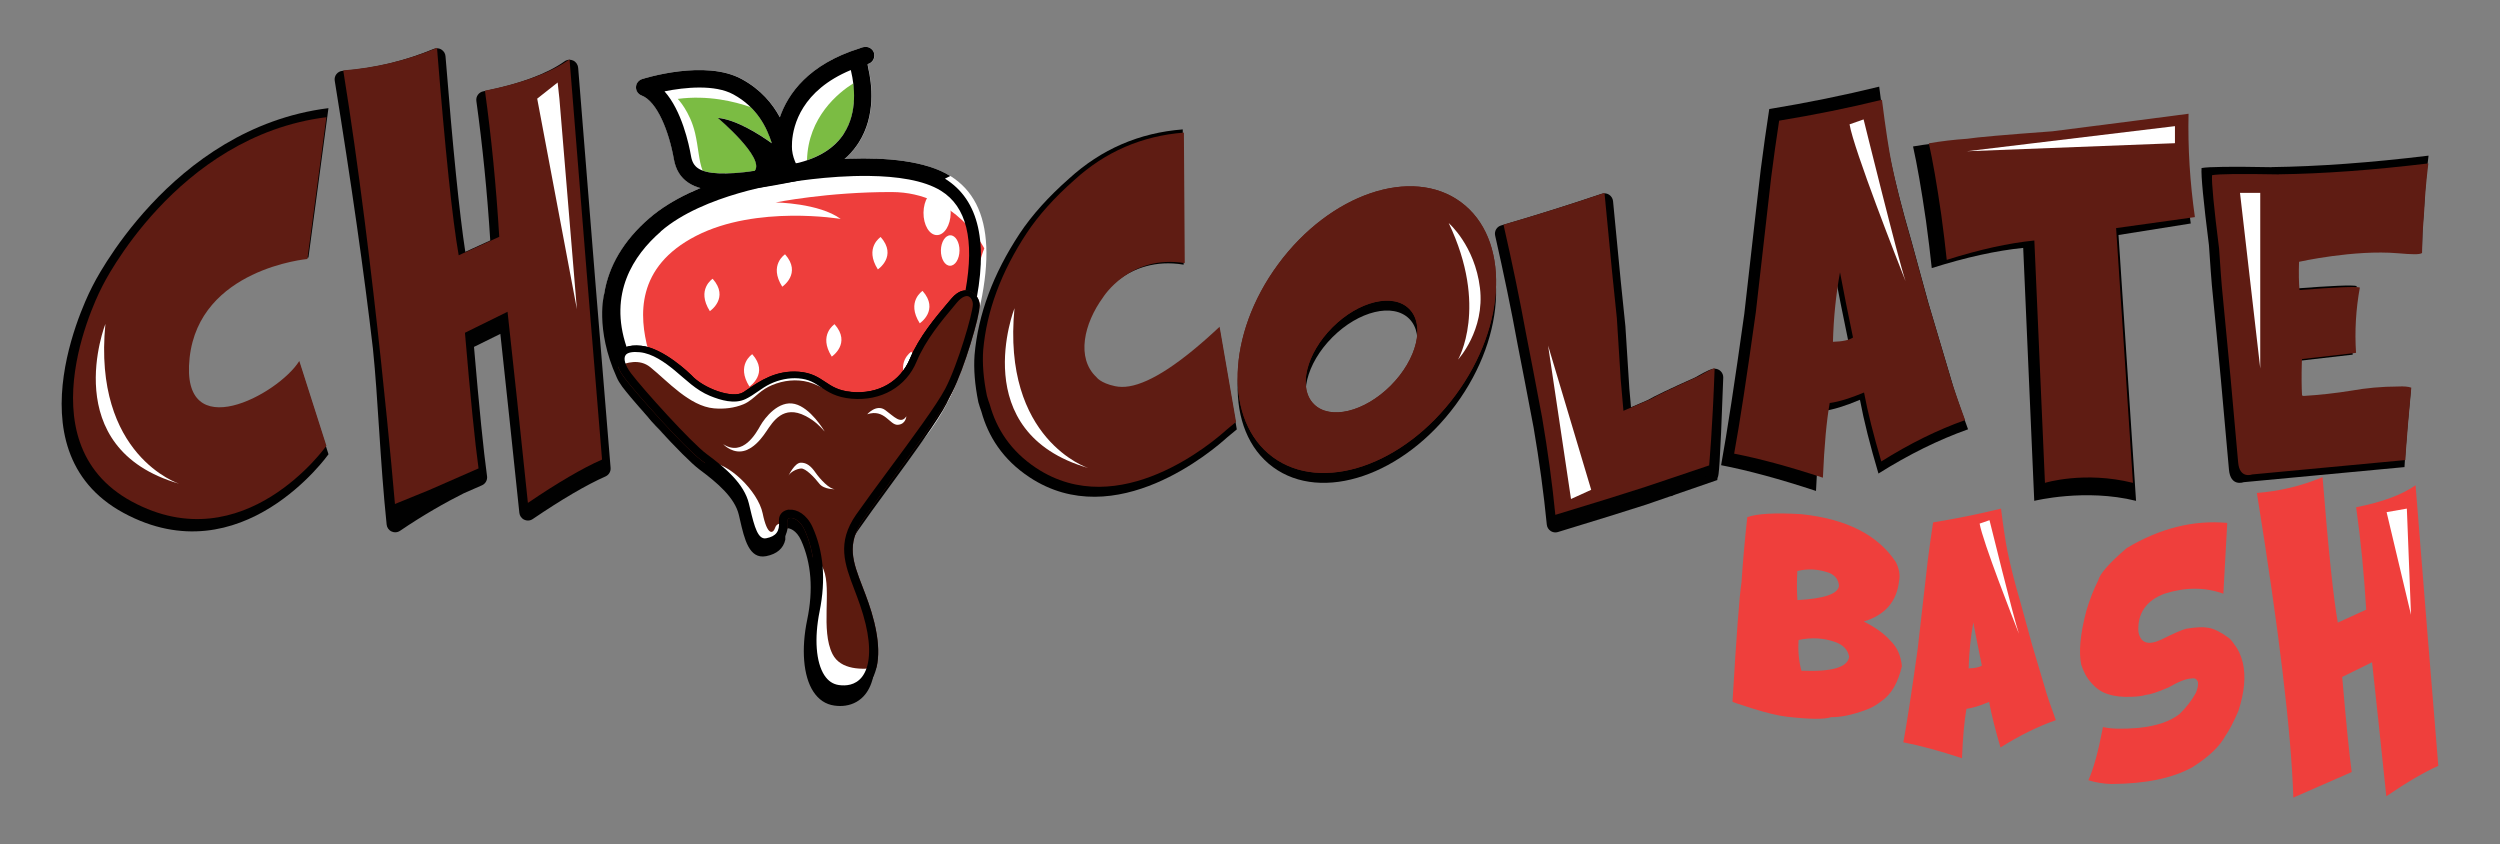 <?xml version="1.0" encoding="UTF-8"?><svg id="Layer_1" xmlns="http://www.w3.org/2000/svg" viewBox="0 0 500 168.9"><rect x="0" y="0" width="500" height="168.9" fill="#808080" stroke="none"/><defs><style>.cls-1{fill:#010101;}.cls-2{fill:#ee3e3c;}.cls-3{fill:#fff;}.cls-4{fill:#ef3f3c;}.cls-5{fill:#7bbc43;}.cls-6{fill:#5c1b0f;}.cls-7{fill:#5f1c13;}</style></defs><path d="m454.35,33.44c-7.96-.15-12.65-.1-14.04.17-.12,1.49.37,6.64,1.48,15.44.29,4.2.47,6.86.58,7.95,1.27,12.87,2.4,25.17,3.42,36.91.31,3.53,2.93,2.53,2.93,2.53l32.18-3.02.14-2.35c.21-3,.57-7.28,1.11-12.85-.65-.23-1.57-.31-2.75-.24-3.45.01-6.75.31-9.91.88-3.26.53-6.58.89-9.97,1.11l-.32-.1c-.1-1.73-.12-4.09-.05-7.06l.05-.58,11.34-1.3c-.3-4.57-.03-9.14.8-13.72-.81-.24-5.03-.07-12.67.53-.14-1.56-.18-3.53-.1-5.93,0,0,11.5-2.58,20.77-1.79,2.88.25,4.56.31,5.05-.06l.05-2.04c.02-1.58.09-3.02.22-4.31l.18-2.54c.14-3.03.43-6.35.87-9.94-11.65,1.41-22.1,2.17-31.37,2.29"/><path class="cls-7" d="m455.78,34.88c-7.58-.14-12.05-.1-13.37.16-.11,1.42.35,6.32,1.41,14.7.27,4.01.45,6.53.55,7.58,1.21,12.26,2.29,23.98,3.26,35.16.29,3.37,2.79,2.41,2.79,2.41l30.65-2.88.14-2.24c.2-2.86.55-6.93,1.05-12.24-.62-.22-1.5-.29-2.62-.23-3.29.01-6.44.3-9.44.84-3.11.5-6.26.85-9.49,1.05l-.3-.1c-.1-1.65-.12-3.89-.04-6.73l.04-.55,10.8-1.24c-.29-4.35-.03-8.71.76-13.07-.77-.23-4.8-.06-12.07.51-.13-1.48-.17-3.36-.09-5.65,0,0,10.96-2.46,19.79-1.71,2.75.24,4.34.3,4.81-.05l.05-1.94c.02-1.51.09-2.87.21-4.1l.17-2.42c.14-2.88.41-6.04.83-9.46-11.1,1.34-21.05,2.07-29.89,2.18"/><path d="m427.21,100.18l-3.51-53.18,14.45-2.3c-1.04-7.31-1.48-14.49-1.33-21.58-5.64.75-15.12,1.98-28.42,3.66-9.96.73-15.88,1.25-17.75,1.56-2.75.19-5.42.5-8.04.95.8,3.58,1.67,8.54,2.59,14.89.48,3.51.86,6.66,1.15,9.44,6.84-2.16,12.93-3.5,18.29-4.04l2.21,50.59s10.2-2.53,20.36,0"/><path d="m385.71,60.73l-3.48-12.7c-1.92-6.58-3.34-12.19-4.29-16.81-.62-3.09-1.34-7.73-2.1-13.89-7.04,1.73-14.37,3.22-21.99,4.48-.6,3.89-1.16,7.91-1.7,12.08-.43,3.59-1.52,13.22-3.29,28.86-1.91,13.71-3.46,23.81-4.64,30.29,5.37,1.04,11.69,2.75,18.98,5.15.3-6.87.78-12.19,1.45-15.98,1.94-.25,4.39-1.01,7.34-2.25.79,4.2,2.03,9.13,3.7,14.75,6.04-3.8,12.01-6.75,17.92-8.85-1.85-5.05-2.98-8.38-3.4-10l-4.5-15.13Zm-20.35,8.36c.14-5.21.65-10.16,1.51-14.86.76,4.07,1.7,8.72,2.78,13.94-.81.56-2.26.86-4.28.92"/><path class="cls-7" d="m385.62,60.53l-3.25-11.88c-1.8-6.15-3.12-11.39-4.01-15.71-.58-2.89-1.25-7.23-1.97-12.99-6.58,1.62-13.43,3.01-20.56,4.18-.56,3.64-1.09,7.4-1.59,11.3-.4,3.36-1.42,12.36-3.07,26.98-1.79,12.82-3.23,22.26-4.34,28.32,5.02.97,10.93,2.57,17.75,4.81.28-6.42.73-11.39,1.36-14.94,1.81-.24,4.1-.94,6.87-2.1.73,3.93,1.9,8.54,3.45,13.79,5.64-3.55,11.23-6.31,16.76-8.27-1.73-4.72-2.78-7.83-3.17-9.34l-4.21-14.14Zm-19.03,7.82c.13-4.87.61-9.5,1.41-13.89.71,3.8,1.58,8.15,2.6,13.04-.76.52-2.11.81-4.01.86"/><path class="cls-1" d="m292.17,42.4c-9.8-7.22-26.16-1.66-36.54,12.43-10.38,14.08-10.85,31.36-1.05,38.58,9.8,7.22,26.16,1.66,36.54-12.43,10.38-14.08,10.85-31.36,1.05-38.58m-14.03,36.71c-5.26,5.26-12.14,6.92-15.36,3.7-3.22-3.22-1.56-10.09,3.7-15.36,5.26-5.26,12.14-6.92,15.36-3.7,3.22,3.22,1.56,10.09-3.7,15.36"/><path class="cls-7" d="m292.17,40.42c-9.8-7.22-26.16-1.66-36.54,12.43-10.38,14.08-10.85,31.36-1.05,38.58s26.16,1.66,36.54-12.43c10.38-14.08,10.85-31.36,1.05-38.58m-14.03,36.71c-5.26,5.26-12.14,6.92-15.36,3.7-3.22-3.22-1.56-10.09,3.7-15.36,5.26-5.26,12.14-6.92,15.36-3.7,3.22,3.22,1.56,10.09-3.7,15.36"/><path class="cls-7" d="m292.17,40.42c-9.8-7.22-26.16-1.66-36.54,12.43-10.38,14.08-10.85,31.36-1.05,38.58s26.16,1.66,36.54-12.43c10.38-14.08,10.85-31.36,1.05-38.58m-14.03,36.71c-5.26,5.26-12.14,6.92-15.36,3.7-3.22-3.22-1.56-10.09,3.7-15.36,5.26-5.26,12.14-6.92,15.36-3.7,3.22,3.22,1.56,10.09-3.7,15.36"/><path d="m236.73,52.94l-.18-27.06c-8.71.68-16.29,3.96-22.74,9.84-4.12,3.63-7.41,7.29-9.87,10.99-5.31,8.06-8.32,16.16-9.03,24.29-.2,2.8.05,5.94.76,9.44.18.65.39,1.27.61,1.89,1.36,4.91,4.24,9.57,9.62,13.12,17.24,11.4,36.87-5.55,39.54-7.98.64-.51,1.27-1.04,1.92-1.59l-3.41-19.74c-7.97,7.48-14.23,11.6-18.76,12.35-1.08.18-2.06.16-2.95-.03-3.03-.65-3.85-1.87-3.85-1.87-4.24-3.98-2.59-11.13,1.36-16.56,0,0,5.56-9,16.96-7.1"/><path class="cls-7" d="m236.95,52.61l-.17-26.09c-8.4.66-15.71,3.82-21.92,9.49-3.97,3.5-7.14,7.03-9.51,10.6-5.12,7.77-8.02,15.58-8.71,23.42-.19,2.7.05,5.73.74,9.1.17.62.37,1.23.59,1.82,1.31,4.73,4.09,9.22,9.27,12.65,16.62,10.99,35.55-5.35,38.12-7.69.61-.49,1.23-1,1.85-1.53l-3.29-19.03c-7.68,7.21-13.71,11.18-18.08,11.91-1.04.17-1.99.15-2.84-.03-2.92-.62-3.71-1.8-3.71-1.8-4.09-3.83-2.5-10.73,1.32-15.96,0,0,5.36-8.67,16.35-6.84"/><path class="cls-1" d="m115.62,13.53c-.05-.62-.42-1.16-.99-1.42-.23-.11-.48-.16-.73-.16-.35,0-.7.11-.99.32-3.6,2.55-9.07,4.57-16.27,6-.89.18-1.49,1.02-1.37,1.92,1.24,8.95,2.18,18.33,2.78,27.9l-4.99,2.28c-1.16-7.55-2.49-20.69-3.96-39.13-.04-.55-.35-1.04-.82-1.33-.27-.17-.58-.25-.89-.25-.22,0-.45.04-.66.13-5.78,2.42-11.91,3.89-18.22,4.38-.48.04-.92.27-1.22.65-.3.38-.42.86-.34,1.34,3.33,20.59,5.88,38.47,7.63,53.53,1.06,10.23,1.4,22.23,2.75,35.23.06.6.44,1.13.99,1.38.23.11.48.16.72.16.34,0,.68-.1.97-.3,4.58-3.11,9.15-5.71,12.76-7.51l3.63-1.59c.7-.31,1.11-1.05,1.01-1.81-.7-5.08-1.58-13.78-2.61-25.87l5.27-2.6c1.13,10.41,2.41,22.43,3.8,35.79.06.6.44,1.13.99,1.38.23.11.48.16.72.16.34,0,.68-.1.97-.3,5.85-3.97,10.75-6.84,14.55-8.52.67-.3,1.08-.98,1.02-1.71-1.93-23.32-4.06-49.5-6.49-80.05"/><path class="cls-1" d="m65.7,90.85s-17.33,24.51-40.96,11.75c-23.63-12.77-6.25-45.36-6.25-45.36,0,0,15.44-31.62,47.2-35.61l-4,29.87s-22.77,2.03-24.81,20.83c-2.04,18.8,18.65,7.78,23.11.66l5.71,17.87Z"/><path class="cls-7" d="m65.28,89.16s-16.45,23.28-38.89,11.16c-22.44-12.12-5.93-43.07-5.93-43.07,0,0,14.66-30.03,44.82-33.81l-3.8,28.36s-21.62,1.93-23.56,19.78c-1.94,17.85,17.71,7.38,21.94.62l5.42,16.97Z"/><path class="cls-4" d="m372.74,124.31c4.29-1.3,6.64-4.03,7.08-8.16.24-1.1.03-2.33-.63-3.7-3.59-5.47-9.91-8.67-18.95-9.62-5.22-.3-8.82-.11-10.78.6-.49,4.41-.88,8.76-1.16,13.04-.41,2.59-1.01,10.55-1.8,23.87-.01.06,1.35.53,4.09,1.39,2.75.86,5.02,1.4,6.83,1.62,4.55.52,7.5.54,8.83.08,1.86.03,4.13-.43,6.79-1.4,1.17-.4,2.25-1,3.23-1.79,1.97-1.34,3.34-3.66,4.11-7-.19-2.06-.92-3.74-2.22-5.02-1.28-1.46-3.09-2.77-5.41-3.92m-13.28-10.09c2.08-.53,4.22-.4,6.42.38,1.18.53,1.82,1.38,1.91,2.58-.19,1.62-2.97,2.56-8.32,2.85-.12-1.87-.12-3.82-.01-5.8m.82,19.92c-.52-1.89-.72-3.93-.57-6.14,2.54-.55,4.95-.42,7.25.38,1.64.56,2.59,1.55,2.86,2.94-.24,2.14-3.43,3.08-9.54,2.82"/><path class="cls-4" d="m446.87,128.9c-.46-.71-.89-1.19-1.27-1.43-1.49-1.08-2.79-1.71-3.89-1.91-1.11-.2-2.6-.13-4.49.19-.9.24-2.56.97-5.01,2.19-2.63,1.21-4.14.66-4.54-1.66-.16-3.68,1.6-6.19,5.26-7.55,4.18-1.32,8.1-1.31,11.74.01l.78-14.16c-6.76-.61-13.46,1.07-20.09,5.02-3.51,3.01-5.41,5.17-5.71,6.46-.9,1.77-1.71,3.82-2.4,6.16-1.21,4.65-1.54,8.23-1,10.74.51,1.51,1.15,2.68,1.92,3.51.99,1.18,2.12,1.97,3.4,2.35,1.36.45,2.92.62,4.68.54,1.26-.03,2.23-.16,2.92-.38.88-.07,2.4-.57,4.57-1.51,1.96-1.14,3.47-1.73,4.54-1.77.69-.15,1.13.11,1.32.76.05.6-.08,1.3-.43,2.12-.81,1.47-1.89,2.88-3.24,4.2-1.86,1.49-4.6,2.42-8.23,2.8-3.14.27-5.51.21-7.11-.17-.93,4.88-1.9,8.42-2.92,10.64,1.5.46,3.04.71,4.62.75,6.83-.04,12.23-1.16,16.2-3.36,3.24-2.05,5.43-4.13,6.58-6.26.77-1.09,1.65-2.77,2.63-5.05,1.2-3.73,1.48-6.92.86-9.59-.38-1.54-.95-2.75-1.7-3.64"/><path class="cls-4" d="m483.11,97.05c-2.67,1.89-6.63,3.36-11.88,4.4.92,6.58,1.59,13.42,2.01,20.48l-5.68,2.59c-.89-5.02-1.9-14.72-3.05-29.09-4.19,1.75-8.57,2.81-13.14,3.16,4.42,27.37,6.86,47.69,7.3,60.93l11.67-5.11c-.5-3.66-1.13-10-1.9-19.02l5.97-2.94c.82,7.54,1.78,16.48,2.85,26.8,4.16-2.83,7.63-4.85,10.4-6.08-1.37-16.54-2.89-35.25-4.55-56.12"/><path class="cls-4" d="m406.3,128.52l-2.15-7.84c-1.19-4.07-2.06-7.53-2.65-10.38-.38-1.91-.82-4.77-1.3-8.58-4.35,1.07-8.87,1.99-13.58,2.76-.37,2.41-.72,4.89-1.05,7.46-.26,2.22-.94,8.16-2.03,17.82-1.18,8.47-2.14,14.7-2.87,18.7,3.31.64,7.22,1.7,11.72,3.18.18-4.24.48-7.53.9-9.87,1.2-.16,2.71-.62,4.53-1.39.49,2.6,1.25,5.64,2.28,9.11,3.73-2.35,7.41-4.17,11.07-5.46-1.14-3.12-1.84-5.17-2.1-6.17l-2.78-9.34Zm-12.57,5.16c.09-3.22.4-6.27.93-9.18.47,2.51,1.05,5.38,1.71,8.61-.5.35-1.4.53-2.65.57"/><path class="cls-3" d="m395.93,104.73c.59,3.52,6.76,19.24,7.85,22.01-1.07-3.21-5.88-22.7-5.88-22.7l-1.97.68Z"/><polygon class="cls-3" points="481.37 101.72 477.32 102.43 482.2 122.96 481.37 101.72"/><path class="cls-1" d="m329.27,100.91c-4.12,1.33-10.07,3.18-17.7,5.5-.16.05-.33.07-.5.07-.34,0-.67-.1-.95-.29-.43-.29-.71-.75-.76-1.26-.61-6.23-1.5-12.74-2.63-19.36-1.26-6.64-2.33-12.25-3.23-16.79-1.25-6.85-2.76-14.13-4.47-21.66-.2-.89.32-1.78,1.19-2.03,6.68-1.94,13.45-4.07,20.13-6.33.18-.06.36-.09.55-.09.33,0,.65.09.93.28.44.29.73.76.78,1.28,1.21,12.76,2.04,21.17,2.47,25.02.24,3.86.5,7.99.79,12.46l.33,3.74,3.24-1.39c1.43-.82,4.64-2.36,9.55-4.55,2.79-1.59,3.35-1.74,3.83-1.77.04,0,.07,0,.11,0,.44,0,.88.17,1.2.49.35.34.54.81.52,1.29-.67,18.78-.91,19.43-1.08,19.91-.02.06-.04.11-.07.16l-.04.42"/><path class="cls-1" d="m341.83,94.87s.08-.04.12-.06c.22-.59.54-7.05.98-19.38-.28.02-1.33.54-3.16,1.59-5.06,2.27-8.25,3.79-9.56,4.56l-5.52,2.38-.54-6.15c-.29-4.47-.55-8.6-.78-12.38-.43-3.79-1.25-12.14-2.47-25.05-6.69,2.26-13.42,4.38-20.2,6.35,1.73,7.58,3.23,14.82,4.49,21.71.9,4.54,1.97,10.16,3.23,16.84,1.14,6.68,2.03,13.18,2.65,19.49,7.74-2.35,13.68-4.2,17.84-5.54,1.78-.19,3.56-.31,5.35,0"/><path class="cls-7" d="m426.59,96.57l-3.37-50.95,15.76-2.2c-1-7-1.42-13.89-1.27-20.67-5.41.72-14.48,1.89-27.23,3.51-9.54.7-15.21,1.2-17.01,1.49-2.64.18-5.19.48-7.7.91.77,3.43,1.6,8.19,2.48,14.26.46,3.37.82,6.38,1.1,9.05,6.55-2.07,12.39-3.36,17.52-3.87l2.12,48.47s7.86-2.42,17.59,0"/><path class="cls-7" d="m341.83,93.07s.66-7.1,1.1-19.44c-.28.02-1.33.54-3.16,1.59-5.06,2.27-8.25,3.79-9.56,4.56l-5.52,2.38-.54-6.15c-.29-4.47-.55-8.6-.78-12.38-.43-3.79-1.25-12.14-2.47-25.05-6.69,2.26-13.42,4.38-20.2,6.35,1.73,7.58,3.23,14.82,4.49,21.71.9,4.54,1.97,10.16,3.23,16.84,1.14,6.68,2.03,13.18,2.65,19.49,7.74-2.35,13.68-4.19,17.84-5.54l12.93-4.35Z"/><path class="cls-7" d="m96.98,18.14c7.48-1.49,13.12-3.58,16.93-6.28,2.37,29.77,4.54,56.45,6.5,80.05-3.95,1.74-8.89,4.64-14.83,8.67-1.53-14.73-2.89-27.48-4.07-38.23l-8.52,4.2c1.09,12.88,2,21.92,2.72,27.13l-9.9,4.34-6.82,2.78s-4.03-47.69-10.34-86.72c6.52-.51,12.77-2.01,18.75-4.51,1.64,20.5,3.08,34.34,4.34,41.49l8.11-3.7c-.61-10.08-1.56-19.82-2.86-29.21"/><path class="cls-3" d="m289.74,44.61c8.02,16.8,1.87,27.3,1.87,27.3,0,0,5.41-5.85,4.38-14.33-1.03-8.48-6.25-12.97-6.25-12.97"/><polygon class="cls-3" points="314.2 99.8 318.24 97.96 309.62 69.12 314.2 99.8"/><path class="cls-3" d="m369.91,24.87c.84,5,9.61,27.34,11.2,31.36-1.55-4.63-8.39-32.35-8.39-32.35l-2.81.99Z"/><path class="cls-3" d="m379.43,56.23c.11.33.2.55.25.63,0,0-.09-.22-.25-.63"/><path class="cls-3" d="m202.9,61.64s-9.77,24.85,14.73,31.96c0,0-17.29-5.62-14.73-31.96"/><polygon class="cls-3" points="434.99 28.64 434.99 25.23 393.35 30.25 434.99 28.64"/><polygon class="cls-3" points="448 38.58 452.05 73.69 452.05 38.58 448 38.58"/><polygon class="cls-3" points="111.53 16.5 107.44 19.73 115.38 61.84 111.88 19.72 111.53 16.5"/><path class="cls-3" d="m21.08,64.78s-9.77,24.86,14.73,31.96c0,0-17.29-5.61-14.73-31.96"/><g><path class="cls-3" d="m190.06,35.2c-5.28-3.28-13.92-3.75-21.14-3.41,1.11-.96,2.08-2.04,2.86-3.27,3.43-5.39,2.64-11.72,1.87-15.01-.08-.34-.09-.57-.09-.7.03,0,.05-.02.08-.02.84-.25,1.37-1.08,1.23-1.95-.14-.87-.9-1.5-1.79-1.46-.13,0-.59.04-1.11.28-10.23,3.19-14.35,9.07-15.98,13.8-1.46-2.71-3.77-5.54-7.61-7.64-7.29-3.98-19.42-.16-19.94,0-.7.23-1.19.87-1.21,1.61-.02.74.43,1.41,1.12,1.67,3.13,1.19,5.49,7.23,6.45,12.7.37,2.12,1.31,3.66,2.88,4.72.68.46,1.48.82,2.42,1.09-3.64,1.51-7.28,3.49-10.22,6.05-11.16,9.69-12.29,22.48-3.18,36,9.63,14.29,28.42,21.64,36.23,21.75.12,0,.24,0,.36,0,7.79-.13,22.44-9.53,28.54-26.21,7.81-21.32,7.24-34.41-1.75-40"/><path class="cls-2" d="m168.15,43.79s-16.79-2.84-28.92,3.38c-12.13,6.22-11.39,16.09-9.6,22.79,1.79,6.7,16.86,24.46,29.28,28.18,12.42,3.72,24.52-11.54,24.52-11.54,0,0,9.15-15.17,10.61-24.6,1.46-9.43,2.82-12.31,2.82-12.31,0,0-5.58-11.25-18.49-11.28-12.91-.03-23.24,2.08-23.24,2.08,0,0,8.7.12,13.01,3.3"/><path class="cls-3" d="m190.14,42.6c-.03,2.46-1.28,4.44-2.78,4.42-1.5-.02-2.69-2.03-2.66-4.5.03-2.46,1.28-4.44,2.78-4.42,1.5.02,2.69,2.03,2.66,4.5"/><path class="cls-3" d="m191.9,50.13c-.02,1.68-.87,3.04-1.9,3.02-1.03-.01-1.84-1.39-1.82-3.07s.87-3.03,1.9-3.02c1.03.01,1.84,1.39,1.82,3.07"/><path class="cls-5" d="m161.4,32.05c.22-8.65,6.29-13.52,9.27-15.39.36,2.86.25,6.71-1.84,9.99-1.56,2.45-4.06,4.26-7.43,5.4"/><path class="cls-5" d="m150.95,34.18c-5.03.71-8.45.69-10.43-.06-.76-1.91-.84-4.67-1.51-7.52-1.03-4.34-3.46-6.82-3.46-6.82,6.02-.79,11.33.5,14.61,1.66,2.35,2.31,3.51,4.99,4.24,7.22-2.67-1.91-7.16-4.72-10.82-5.09,0,0,9.52,8,7.38,10.61"/><path d="m174.86,10.84c-.14-.87-.9-1.5-1.79-1.46-.13,0-.59.04-1.12.28-10.23,3.19-14.35,9.07-15.98,13.8-1.46-2.71-3.77-5.54-7.62-7.64-7.29-3.98-19.42-.16-19.94,0-.7.23-1.19.87-1.21,1.61-.02.74.43,1.41,1.12,1.67,3.13,1.19,5.49,7.24,6.45,12.7.37,2.12,1.31,3.66,2.87,4.72,1.55,1.05,3.71,1.6,6.77,1.64,3.59.05,8.42-.6,14.92-1.96,5.76-1.21,9.94-3.79,12.42-7.69,3.43-5.39,2.64-11.72,1.87-15.01-.08-.34-.09-.57-.09-.69.03,0,.05-.02.08-.02.84-.25,1.37-1.08,1.23-1.95m-23.91,23.34c-5.91.83-9.59.66-11.33-.53-.76-.52-1.2-1.27-1.4-2.44-.41-2.38-1.85-9.07-5.3-12.94,4.11-.83,10.08-1.41,13.77.61,4.8,2.62,6.69,6.65,7.7,9.78-2.68-1.91-7.16-4.73-10.82-5.08,0,0,9.52,8,7.38,10.61m17.89-7.53c-1.88,2.96-5.12,4.98-9.64,6.03-.29-.62-.66-1.59-.77-2.71-.02-.31-.05-.88,0-1.65.23-3.33,1.95-10.24,11.75-14.32.02.1.04.2.07.31.65,2.76,1.33,8.03-1.42,12.34"/><path class="cls-3" d="m176.13,47.4s-3.31,2.14-.56,6.48c0,0,3.96-2.64.56-6.48"/><path class="cls-3" d="m157.01,50.86s-3.31,2.14-.56,6.48c0,0,3.96-2.64.56-6.48"/><path class="cls-3" d="m142.53,55.75s-3.31,2.14-.56,6.48c0,0,3.96-2.64.56-6.48"/><path class="cls-3" d="m150.45,70.84s-3.31,2.14-.56,6.48c0,0,3.96-2.64.56-6.48"/><path class="cls-3" d="m166.91,64.84s-3.31,2.14-.56,6.48c0,0,3.96-2.64.56-6.48"/><path class="cls-3" d="m184.51,58.18s-3.31,2.14-.56,6.48c0,0,3.96-2.64.56-6.48"/><path class="cls-3" d="m182.26,70.34s-3.31,2.14-.56,6.48c0,0,3.96-2.64.56-6.48"/><path d="m190.06,35.2c-10.02-6.24-32.21-2.31-33.67-2.04-1.18.16-17.3,2.48-26.54,10.5-5.12,4.44-8.12,9.53-9,15.05h0s-1.91,7,2.47,16.71h0c.25.6.63,1.24,1.13,1.92.83,1.1,2.43,3.01,4.32,5.16.98,1.21,2.01,2.36,3.1,3.45,3.15,3.43,6.41,6.76,8.06,7.98,3.57,2.65,7.03,5.6,7.84,9.05.07.32.15.63.22.95.89,3.87,1.82,7.97,5.25,7.3,2.15-.43,3.43-1.54,3.82-3.29,0,0,0-.01,0-.02,0,0,0-.01,0-.02,0,0,0-.01,0-.02,0,0,0-.01,0-.02,0,0,0-.02,0-.02,0,0,0-.02,0-.02,0,0,0-.02,0-.02,0,0,0-.02,0-.02,0,0,0-.02,0-.02,0,0,0-.02,0-.02,0,0,0-.02,0-.02,0,0,0-.01,0-.02,0,0,0-.02,0-.02,0,0,0-.01,0-.02,0,0,0-.02,0-.02,0,0,0-.01,0-.02,0,0,0-.02,0-.02,0,0,0-.01,0-.02,0,0,0-.02,0-.02,0,0,0-.01,0-.02,0,0,0-.02,0-.02,0,0,0-.02,0-.02,0,0,0-.01,0-.02,0,0,0-.01,0-.02,0,0,0-.01,0-.02,0,0,0-.01,0-.02,0,0,0-.01,0-.02,0,0,0-.01,0-.02,0,0,0-.02,0-.02,0,0,0-.01,0-.02,0,0,0-.02,0-.02,0,0,0-.02,0-.02,0,0,0-.02,0-.02,0,0,0-.02,0-.02,0,0,0-.02,0-.02,0,0,0-.01,0-.02,0,0,0-.02,0-.02,0,0,0-.02,0-.02,0,0,0-.02,0-.02,0,0,0-.02,0-.02,0,0,0-.01,0-.02,0,0,0-.02,0-.02,0,0,0-.01,0-.02,0,0,0-.02,0-.02,0,0,0-.01,0-.02,0,0,0-.02,0-.02,0,0,0-.01,0-.02,0,0,0-.01,0-.02,0,0,0-.01,0-.02,0,0,0-.02,0-.02,0,0,0-.01,0-.02,0,0,0-.01,0-.02,0,0,0-.01,0-.02,0,0,0-.02,0-.02,0,0,0-.01,0-.02,0,0,0-.02,0-.02,0,0,0-.01,0-.02,0,0,0-.02,0-.02,0,0,0-.01,0-.02,0,0,0-.02,0-.02,0,0,0-.01,0-.02,0,0,0-.02,0-.02,0,0,0-.01,0-.02,0,0,0-.02,0-.02,0,0,0-.02,0-.02,0,0,0-.02,0-.02,0,0,0-.02,0-.02,0,0,0-.02,0-.02,0,0,0-.02,0-.02,0,0,0-.02,0-.02v-.02s0-.01.01-.02c0,0,0-.01,0-.02,0,0,0-.01,0-.02,0,0,0-.01,0-.02,0,0,0-.01,0-.02,0,0,0-.02,0-.02,0,0,0-.01,0-.02,0,0,0-.02,0-.02,0,0,0-.01,0-.02.05-.2.06-.42.09-.64.01,0,.02-.01.03-.01.68-.16,2.11.36,3.04,2.43,2.03,4.53,2.46,9.83,1.21,15.85-1.22,5.85-.79,11.27,1.21,14.35,1.06,1.63,2.48,2.58,4.23,2.82.76.11,1.49.11,2.19.01,1.61-.23,2.99-1.01,3.99-2.27.72-.91,1.41-2.27,1.71-4.26,0,0,0-.02,0-.02,0,0,0-.01,0-.02,0,0,0-.01,0-.02,0,0,0-.01,0-.02,0,0,0-.01,0-.02,0,0,0-.01,0-.02s0-.01,0-.02c0,0,0-.01,0-.02,0,0,0-.01,0-.02,0,0,0-.01,0-.02,0,0,0-.01,0-.02,0,0,0-.01,0-.02,0,0,0-.01,0-.02,0,0,0-.01,0-.02,0,0,0-.01,0-.02,0,0,0-.01,0-.02,0,0,0-.01,0-.02,0,0,0-.01,0-.02,0,0,0-.01,0-.02,0,0,0-.01,0-.02,0,0,0-.01,0-.02,0,0,0-.01,0-.02,0,0,0-.01,0-.02,0,0,0-.01,0-.02v-.02s0-.02,0-.02,0-.01,0-.02c0,0,0-.02,0-.02,0,0,0-.01,0-.02,0,0,0-.01,0-.02,0,0,0-.01,0-.02,0,0,0-.01,0-.02,0,0,0-.01,0-.02,0,0,0-.01,0-.02,0,0,0-.01,0-.02,0,0,0-.01,0-.02,0,0,0-.01,0-.02,0,0,0-.01,0-.02,0,0,0-.01,0-.02,0,0,0-.01,0-.02,0,0,0-.01,0-.02s0-.02,0-.02c0,0,0-.01,0-.02,0,0,0-.01,0-.02,0,0,0-.01,0-.02,0,0,0-.01,0-.02,0,0,0-.01,0-.02,0,0,0-.01,0-.02,0,0,0-.01,0-.02v-.02s0-.02,0-.02c0,0,0-.01,0-.02s0-.01,0-.02c0,0,0-.01,0-.02,0,0,0-.02,0-.02,0,0,0-.01,0-.02,0,0,0-.01,0-.02,0,0,0-.01,0-.02,0,0,0-.01,0-.02,0,0,0-.01,0-.02,0,0,0-.01,0-.02,0,0,0-.01,0-.02,0,0,0-.01,0-.02,0,0,0-.01,0-.02,0,0,0-.01,0-.02,0,0,0-.01,0-.02,0,0,0-.01,0-.02,0,0,0-.01,0-.02,0,0,0-.02,0-.02,0,0,0-.01,0-.02,0,0,0-.01,0-.02,0,0,0-.01,0-.02,0,0,0-.01,0-.02,0,0,0-.01,0-.02,0,0,0-.01,0-.02s0-.01,0-.02c0,0,0-.01,0-.02,0,0,0-.01,0-.02,0,0,0-.01,0-.02,0,0,0-.01,0-.02.31-2,.22-4.64-.63-8.11-.67-2.75-1.58-5.09-2.36-7.13-1.19-3.08-2.16-5.59-1.91-8.23.33-1.06.86-2.15,1.67-3.33,1.65-2.39,4-5.61,6.42-8.92,4.66-6.38,9.64-13.19,11.38-16.55,2.01-3.88,4.43-11.64,5.25-15.47,0,0,0-.01,0-.02,0,0,0-.01,0-.02,0,0,0-.01,0-.02,0,0,0-.01,0-.02,0,0,0-.01,0-.02,0,0,0-.01,0-.02,0,0,0-.01,0-.02,0,0,0-.01,0-.02,0,0,0-.01,0-.02,0,0,0-.01,0-.02,0,0,0-.01,0-.02,0-.02,0-.03,0-.05,0,0,0-.01,0-.02,0,0,0-.01,0-.02,0,0,0-.01,0-.02,0,0,0-.01,0-.02,0,0,0-.01,0-.02,0,0,0-.01,0-.02,0,0,0-.01,0-.02,0,0,0-.01,0-.02,0,0,0-.01,0-.02,0,0,0-.01,0-.02,0,0,0-.01,0-.02,0,0,0-.01,0-.02,0-.02,0-.03,0-.05,0,0,0-.01,0-.02,0,0,0-.01,0-.02,0,0,0-.01,0-.02,0,0,0-.01,0-.02,0,0,0-.01,0-.02,0,0,0-.01,0-.02,0,0,0-.01,0-.02,0,0,0-.01,0-.02,0,0,0-.01,0-.02,0,0,0-.01,0-.02,0,0,0-.01,0-.02,0-.02,0-.03,0-.05,0,0,0-.01,0-.02,0,0,0-.01,0-.02,0,0,0-.01,0-.02,0,0,0-.01,0-.02,0,0,0-.01,0-.02,0,0,0-.01,0-.02,0,0,0-.01,0-.02,0,0,0-.01,0-.02,0,0,0-.01,0-.02,0,0,0-.01,0-.02,0,0,0-.01,0-.02,0,0,0-.01,0-.02,0-.02,0-.03,0-.05,0,0,0-.01,0-.02,0,0,0-.01,0-.02,0,0,0-.01,0-.02,0,0,0-.01,0-.02,0,0,0-.02,0-.02,0,0,0-.01,0-.02,0,0,0-.01,0-.02,0,0,0-.01,0-.02,0,0,0-.01,0-.02,0,0,0-.01,0-.02,0,0,0-.01,0-.02,0-.02,0-.03,0-.05,0,0,0-.01,0-.02,0,0,0-.01,0-.02,0,0,0-.01,0-.02,0,0,0-.01,0-.02,0,0,0-.01,0-.02,0,0,0-.01,0-.02,0,0,0-.01,0-.02,0,0,0-.01,0-.02,0,0,0-.01,0-.02,0,0,0-.01,0-.02,0,0,0-.01,0-.02,0,0,0-.01,0-.02.14-.67.24-1.23.28-1.62,2.93-13.33.98-21.96-5.88-26.23Zm-60.5,42.52c-1.27-1.88-2.28-3.69-3.09-5.42.34-.02.7-.02,1.13.02,3.82.38,8.75,5.15,9.05,5.44,2.59,2.89,9.49,5.74,12.66,3.61.26-.17.52-.35.78-.54,2.37-1.63,5.26-3.62,9.26-3.31,2.06.16,3.17.89,4.45,1.75,1.44.96,3.08,2.05,6.15,2.32,5.93.52,10.93-2.4,13.01-7.42,1.8-4.34,5.03-8.19,7.53-11.18l.54-.65c.52-.62,1-.98,1.4-1.16-.88,3.82-2.18,8.09-3.92,12.82-5.69,15.53-19.52,23.83-25.33,23.93-.07,0-.15,0-.23,0-5.73-.08-23.96-6.19-33.41-20.21Zm2.58-31.43c8.59-7.46,24.6-9.66,24.76-9.68.03,0,.06,0,.09-.01.14-.02,8.42-1.53,16.89-1.41,5.38.07,10.84.8,14.34,2.98,5.08,3.17,6.71,9.73,4.88,19.92-.79.01-1.76.41-2.83,1.67l-.55.64c-2.56,3.02-5.86,6.91-7.74,11.37-1.93,4.57-6.29,7.11-11.63,6.63-2.62-.23-3.93-1.1-5.31-2.02-1.35-.9-2.75-1.83-5.25-2.02-4.57-.36-7.85,1.87-10.29,3.54-.26.18-.52.35-.77.52-2.18,1.45-8.12-.78-10.43-3.36l-.03-.03c-.23-.22-5.53-5.42-10.02-5.87-1.3-.13-2.24-.01-2.94.22-3.61-10.7,1.34-18.28,6.84-23.06Zm39.11,56.65c-1.23,1.76-1.91,3.38-2.21,4.95,0,0,0,.02,0,.02,0,0,0,.01,0,.02,0,0,0,.02,0,.02,0,0,0,.01,0,.02,0,0,0,.02,0,.02,0,0,0,.01,0,.02,0,0,0,.01,0,.02,0,0,0,.02,0,.02,0,0,0,.01,0,.02,0,0,0,.01,0,.02,0,0,0,.01,0,.02,0,0,0,.01,0,.02,0,0,0,.01,0,.02,0,0,0,.02,0,.02,0,0,0,.02,0,.02,0,0,0,.02,0,.02,0,0,0,.02,0,.02,0,0,0,.02,0,.02,0,0,0,.01,0,.02,0,0,0,.02,0,.02,0,0,0,.01,0,.02,0,0,0,.02,0,.02,0,0,0,.01,0,.02,0,0,0,.01,0,.02,0,0,0,.01,0,.02,0,0,0,.02,0,.02,0,0,0,.01,0,.02,0,0,0,.01,0,.02,0,0,0,.01,0,.02,0,0,0,.01,0,.02,0,0,0,.01,0,.02,0,0,0,.02,0,.02,0,0,0,.02,0,.02s0,.01,0,.02c0,0,0,.01,0,.02,0,0,0,.02,0,.02,0,0,0,.01,0,.02s0,.02,0,.02c0,0,0,.01,0,.02,0,0,0,.02,0,.02,0,0,0,.01,0,.02,0,0,0,.02,0,.02,0,0,0,.01,0,.02,0,0,0,.01,0,.02,0,0,0,.01,0,.02,0,0,0,.01,0,.02,0,0,0,.02,0,.02,0,0,0,.01,0,.02,0,0,0,.02,0,.02,0,0,0,.02,0,.02,0,0,0,.02,0,.02,0,0,0,.02,0,.02,0,0,0,.02,0,.02,0,0,0,.01,0,.02,0,0,0,.02,0,.02,0,0,0,.01,0,.02,0,0,0,.02,0,.02,0,0,0,.01,0,.02,0,0,0,.02,0,.02,0,0,0,.01,0,.02,0,0,0,.01,0,.02,0,0,0,.01,0,.02,0,0,0,.02,0,.02,0,0,0,.01,0,.02,0,0,0,.01,0,.02,0,0,0,.01,0,.02,0,0,0,.02,0,.02,0,0,0,.01,0,.02,0,0,0,.02,0,.02,0,0,0,.01,0,.02,0,0,0,.02,0,.02,0,0,0,.01,0,.02s0,.02,0,.02c0,0,0,.01,0,.02,0,0,0,.01,0,.02,0,0,0,.01,0,.02,0,0,0,.01,0,.02,0,0,0,.02,0,.02,0,0,0,.02,0,.02,0,0,0,.01,0,.02-.67,3.44.52,6.55,1.85,10.05.8,2.09,1.63,4.29,2.26,6.92.63,2.63.81,4.94.59,6.85-.24.74-.57,1.39-.99,1.91-1.33,1.65-3.22,1.77-4.57,1.58-1.21-.17-2.17-.81-2.91-1.95-1.7-2.6-2.05-7.41-.97-12.74,1.29-6.41.79-12.07-1.41-16.92-1.14-2.52-3.13-3.6-4.66-3.46-.12.01-.24.03-.35.06-.84.19-1.41.74-1.61,1.48,0,0,0,.01,0,.02,0,0,0,.02,0,.02,0,0,0,.01,0,.02,0,0,0,.02,0,.02,0,0,0,.01,0,.02,0,0,0,.02,0,.02,0,0,0,.01,0,.02,0,0,0,.02,0,.02,0,0,0,.01,0,.02,0,0,0,.02,0,.02,0,0,0,.02,0,.02s0,.02,0,.02c0,0,0,.02,0,.02,0,0,0,.02,0,.02,0,0,0,.02,0,.02,0,0,0,.02,0,.02,0,0,0,.02,0,.02,0,0,0,.02,0,.02,0,0,0,.02,0,.02s0,.02,0,.02c0,0,0,.02,0,.02,0,0,0,.01,0,.02,0,0,0,.02,0,.02,0,0,0,.01,0,.02,0,0,0,.02,0,.02,0,0,0,.01,0,.02,0,0,0,.02,0,.02,0,0,0,.01,0,.02,0,0,0,.01,0,.02,0,0,0,.01,0,.02,0,0,0,.01,0,.02,0,0,0,.01,0,.02,0,0,0,.02,0,.02,0,0,0,.01,0,.02s0,.02,0,.02c0,0,0,.01,0,.02,0,0,0,.02,0,.02,0,0,0,.01,0,.02s0,.02,0,.02c0,0,0,.01,0,.02,0,0,0,.02,0,.02,0,0,0,.02,0,.02,0,0,0,.02,0,.02,0,0,0,.02,0,.02,0,0,0,.02,0,.02,0,0,0,.02,0,.02,0,0,0,.02,0,.02,0,0,0,.01,0,.02,0,0,0,.01,0,.02,0,0,0,.02,0,.02,0,0,0,.01,0,.02,0,0,0,.02,0,.02s0,.01,0,.02c0,0,0,.02,0,.02s0,.01,0,.02c0,0,0,.02,0,.02,0,0,0,.01,0,.02,0,0,0,.02,0,.02,0,0,0,.01,0,.02,0,0,0,.02,0,.02,0,0,0,.01,0,.02,0,0,0,.02,0,.02,0,0,0,.01,0,.02,0,0,0,.02,0,.02s0,.01,0,.02c0,0,0,.02,0,.02,0,0,0,.01,0,.02,0,0,0,.01,0,.02,0,0,0,.01,0,.02,0,0,0,.01,0,.02s0,.02,0,.02c0,0,0,.02,0,.02,0,0,0,.02,0,.02,0,0,0,.02,0,.02,0,0,0,.02,0,.02,0,0,0,.02,0,.02,0,0,0,.02,0,.02,0,0,0,.02,0,.02,0,0,0,.02,0,.02,0,0,0,.01,0,.02-.07.25-.09.51-.07.8,0,.11,0,.2,0,.3-.39.65-1.09,1.06-2.18,1.27-1.63.32-2.34-2.19-3.23-5.98-.08-.32-.15-.64-.23-.95-.3-1.26-.89-2.44-1.67-3.55,5.89,2.76,11.36,4.18,14.75,4.22.12,0,.24,0,.36,0,3.45-.06,8.26-1.94,13.06-5.47-1.93,2.61-3.73,5.07-5.08,7Z"/><path class="cls-3" d="m167.62,138.05c-1.75-.25-2.55-.85-3.61-2.48-2-3.08-2.16-7.88-.95-13.72,1.25-6.02.87-11.28-1.16-15.81-.93-2.08-3.1-3.49-3.78-3.34-.38.09-1.56,1.15-1.54,1.35.26,2.9.19,3.77-2.67,4.33-3.43.67-3.86-2.53-4.74-6.4-.07-.32-.64-1.75-.71-2.07-.81-3.45-4.71-6.44-8.29-9.1-3.29-2.44-12.56-12.87-15.07-16.22-1.6-2.13-1.35-2.44-.41-3.63.54-.69.78-1.58,3.44-1.31,4.5.45,9.71,6.22,9.93,6.45,0,0,7.82,4.8,10,3.35.25-.17,2.35-1.19,2.61-1.37,2.44-1.67,4.41-3.39,8.99-3.02,2.5.2,3.85,1.26,5.21,2.16,1.38.92,2.92,1.84,5.53,2.07,5.34.47,10.43-3.02,12.36-7.59,1.88-4.46,5.02-7.76,7.58-10.77l1.05-1.27c1.05-1.12,1.85-1.17,2.73-.82,1.08.44,1.18.96,1.19,2.2.01,2.04-3.04,12.28-5.5,17.03-1.74,3.36-6.69,10.27-11.35,16.64-2.42,3.31-4.61,6.74-6.26,9.13-3.4,4.93-2.79,8.1-.88,13.06.79,2.04,1.8,4.66,2.47,7.41,1.69,6.92,1.57,8.99.13,10.8-1,1.26-1.33,2.46-2.94,2.69,0,0-2.61.36-3.38.25Z"/><path class="cls-6" d="m195.95,61.1c.01,2.03-3.07,12.62-5.53,17.38-1.74,3.36-6.72,10.16-11.38,16.54-2.42,3.31-4.77,6.52-6.41,8.92-3.4,4.93-2.05,8.43-.13,13.4.79,2.04,1.7,4.38,2.36,7.13.99,4.04.94,6.97.44,9.07-2.8.42-7.18.49-8.8-2.73-2.41-4.8-.15-12.79-1.78-16.88-.62-1.56-1.43-2.24-2.17-2.49-.31-1.9-.84-3.69-1.6-5.38-.93-2.08-2.36-2.6-3.04-2.44-.38.09-.41.33-.39.53.05.6.04,1.16-.05,1.67l-.63-1.09s-1.4-.4-1.81.81c-.41,1.22-1.56,1.71-2.5-2.87-.92-4.45-6.98-10.32-10.71-10.15-.28.01-.54.05-.82.1-.23-.18-.46-.35-.69-.52-3.29-2.44-12.96-13.24-15.47-16.59-.59-.79-1.01-1.54-1.26-2.23,1.68-.8,4.35-1.56,6.47.15,3.39,2.73,7.86,7.81,12.74,8.24,2,.17,4.05-.05,5.91-.82,1.13-.47,2.02-1.31,2.94-2.09.86-.73,1.75-1.32,2.8-1.75,2.28-.95,4.86-1.24,7.27-.59.65.18,1.29.42,1.9.72,1.74.86,3.35,1.07,4.75.93.58.17,1.23.29,2,.36,5.34.48,9.7-2.06,11.63-6.63,1.88-4.46,5.18-8.35,7.74-11.37l.55-.64c1.57-1.87,2.95-1.83,3.83-1.48,1.09.44,1.85,1.6,1.86,2.84"/><path d="m169.79,139.08c-.69.1-1.42.1-2.18-.01-1.75-.25-3.18-1.2-4.23-2.83-2-3.08-2.43-8.5-1.21-14.34,1.25-6.01.82-11.32-1.21-15.85-.93-2.08-2.36-2.59-3.04-2.44-.38.09-.4.33-.39.53.26,2.9-1.05,4.67-3.91,5.24-3.43.67-4.36-3.43-5.25-7.3-.07-.32-.15-.63-.22-.95-.81-3.45-4.26-6.4-7.83-9.05-3.29-2.44-12.96-13.24-15.47-16.59-1.6-2.13-1.95-3.96-1.01-5.16.54-.69,1.75-1.46,4.4-1.19,4.5.45,9.8,5.65,10.02,5.87l.03.03c2.31,2.58,8.25,4.82,10.43,3.36.25-.17.51-.34.77-.52,2.44-1.67,5.71-3.9,10.29-3.54,2.5.2,3.9,1.12,5.25,2.02,1.38.92,2.69,1.79,5.31,2.02,5.34.47,9.7-2.06,11.63-6.63,1.88-4.46,5.18-8.35,7.74-11.37l.54-.64c1.58-1.87,2.95-1.83,3.83-1.48,1.08.44,1.85,1.6,1.86,2.84.01,2.04-3.07,12.62-5.53,17.38-1.74,3.36-6.72,10.17-11.38,16.54-2.42,3.31-4.76,6.52-6.41,8.91-3.4,4.93-2.05,8.43-.13,13.4.79,2.04,1.69,4.39,2.36,7.13,1.69,6.92.36,10.54-1.08,12.35-1,1.26-2.38,2.04-3.99,2.27m-11.94-37.14c1.53-.14,3.51.94,4.66,3.46,2.2,4.85,2.71,10.51,1.41,16.92-1.07,5.33-.73,10.14.97,12.74.75,1.14,1.7,1.78,2.91,1.95,1.35.19,3.24.07,4.57-1.58,1.64-2.05,1.9-5.84.77-10.6-.63-2.63-1.46-4.82-2.26-6.92-1.94-5.09-3.56-9.36.35-14.98,1.67-2.39,4.04-5.6,6.47-8.89,4.66-6.3,9.64-13.03,11.36-16.3,2.52-4.8,5.52-15.16,5.52-16.88,0-.7-.38-1.4-.87-1.59-.46-.19-1.31.04-2.32,1.24l-.54.65c-2.5,2.98-5.73,6.83-7.53,11.17-2.08,5.02-7.08,7.93-13.01,7.41-3.07-.27-4.71-1.36-6.15-2.32-1.28-.86-2.38-1.59-4.45-1.75-1.96-.15-3.89.27-5.66,1.11-1.75.83-3.17,2.19-4.91,3.02-2.23,1.08-4.99.25-7.14-.63-2.84-1.17-4.78-3.22-7.1-5.13-1.93-1.58-4.39-3.35-6.95-3.6-1.42-.14-2.42.05-2.8.55-.53.68-.13,2.08,1.06,3.66,2.41,3.19,12.03,13.87,15.15,16.17,3.8,2.81,7.49,5.97,8.43,9.9.08.32.15.64.23.95.89,3.79,1.61,6.3,3.23,5.98,1.98-.39,2.72-1.38,2.55-3.42-.09-1.12.56-2,1.67-2.26.11-.03.23-.05.35-.06"/><path class="cls-3" d="m173.44,82.86s1.84-2.13,3.6-.85c1.77,1.29,3.13,2.94,4.23,1.25,0,0-.08,1.59-1.7,1.7-1.63.12-2.64-3.28-6.13-2.1"/><path class="cls-3" d="m157.72,95.1s1.19-2.51,2.41-2.56c1.22-.05,2.12.75,2.97,1.98.86,1.23,2.82,3.43,4.02,3.32,0,0-2.32.13-3.27-1.12-.94-1.23-2.75-3.1-3.65-3.02-.91.07-2.12.72-2.47,1.4"/><path class="cls-3" d="m164.89,86.26c-.87-1-1.96-2.12-3.8-3.07-4.43-2.28-6.51,1.14-7.81,3.07-.62.92-1.65,2.36-3.02,3.25-.03.02-.05.03-.08.05-.25.15-.49.28-.74.4h0s-.03.01-.04.02c-.1.04-.2.08-.3.11-2.38.82-4.25-1.03-4.45-1.24,0,0,0,0,0-.01,3.96,2.57,6.59-2.24,7.45-3.76.85-1.49,3.62-5.09,6.86-4.29,3.14.77,5.78,5.19,5.95,5.47"/></g></svg>
